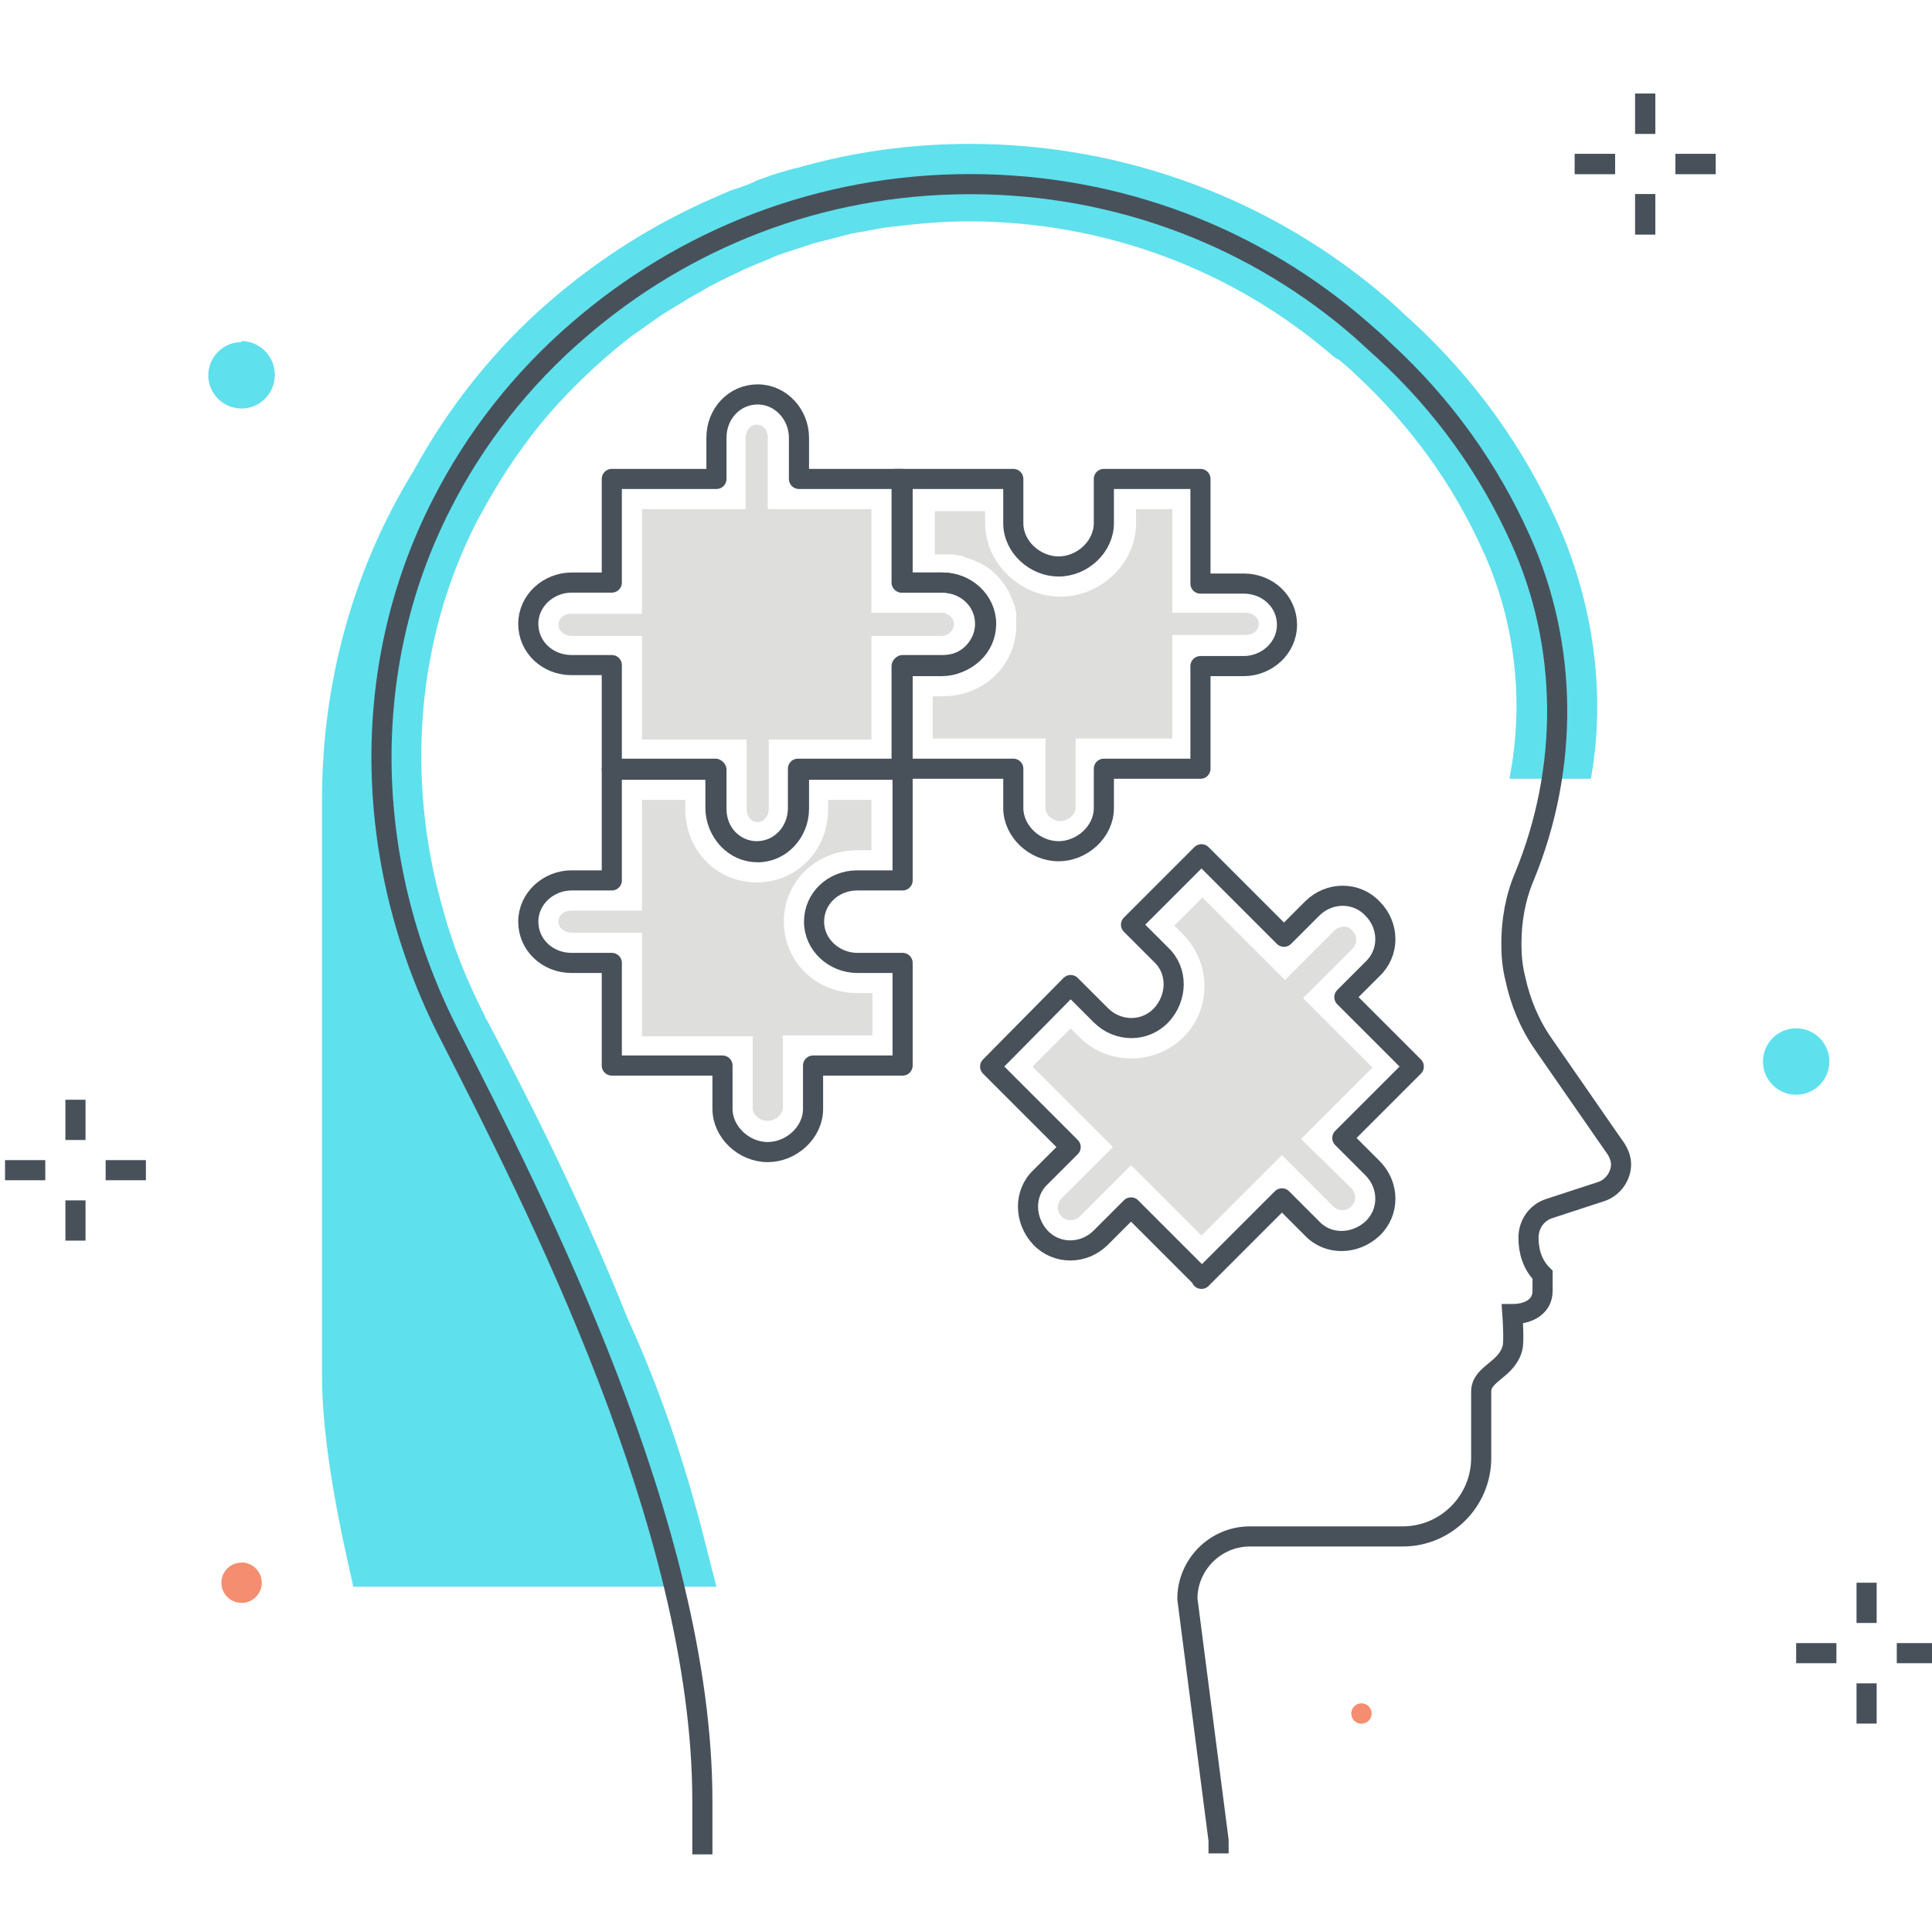 <?xml version="1.0" encoding="utf-8"?>
<!-- Generator: Adobe Illustrator 24.1.3, SVG Export Plug-In . SVG Version: 6.00 Build 0)  -->
<svg version="1.1" id="Layer_1" xmlns="http://www.w3.org/2000/svg" xmlns:xlink="http://www.w3.org/1999/xlink" x="0px" y="0px"
	 viewBox="0 0 192 191.6" style="enable-background:new 0 0 192 191.6;" xml:space="preserve">
<style type="text/css">
	.st0{fill:#F58E70;}
	.st1{fill:#2B2B2B;}
	.st2{fill:none;stroke:#48515A;stroke-width:2;stroke-linecap:round;stroke-linejoin:round;stroke-miterlimit:10;}
	.st3{fill:#DEDEDD;}
	.st4{fill:#5FE0ED;}
	.st5{fill:none;stroke:#48515A;stroke-width:2;stroke-miterlimit:10;}
</style>
<desc>
	Color line, employee, salary illustration, icon, background and graphics. The illustration is colorful, flat, vector, pixel perfect, suitable for web and print. Linear stokes and fills.
	</desc>
<g>
	<circle class="st0" cx="135.3" cy="170.3" r="1"/>
	<path class="st0" d="M24,155.3c1.1,0,2,0.9,2,2s-0.9,2-2,2"/>
	<circle class="st0" cx="135.3" cy="170.3" r="1"/>
	<circle class="st0" cx="24" cy="157.3" r="2"/>
	<g>
		<g>
			<g>
				<g>
					<path class="st1" d="M146.2,133.8C146.2,133.8,146.2,133.8,146.2,133.8C146.2,133.8,146.2,133.8,146.2,133.8z"/>
				</g>
			</g>
		</g>
	</g>
	<g>
		<g>
			<path class="st2" d="M60.8,57.9h-4c-2.3,0-4.3,1.8-4.3,4.1s1.9,4.1,4.3,4.1h4v10.3h10.3v3.9c0,2.3,1.8,4.3,4.1,4.3
				c2.3,0,4.1-1.9,4.1-4.3v-3.9h10.3V66.2h4c2.3,0,4.3-1.9,4.3-4.2V62c0-2.3-1.9-4.1-4.3-4.1h-4V47.6H79.4v-4.1
				c0-2.3-1.8-4.3-4.1-4.3s-4.1,1.9-4.1,4.3v4.1H60.8V57.9z"/>
			<path class="st2" d="M89.7,47.6v10.3h4c2.3,0,4.3,1.8,4.3,4.1c0,2.3-1.9,4.1-4.3,4.1h-4v10.3h11v3.9c0,2.3,2.1,4.3,4.5,4.3
				c2.3,0,4.5-1.9,4.5-4.3v-3.9h9.6V66.2h4.3c2.3,0,4.3-1.8,4.3-4.1c0-2.3-1.9-4.1-4.3-4.1h-4.3V47.6h-9.6V52c0,2.3-2.1,4.3-4.5,4.3
				c-2.3,0-4.5-1.9-4.5-4.3v-4.4H89"/>
			<path class="st2" d="M89.7,105.9V95.7h-4.5c-2.3,0-4.3-1.8-4.3-4.1s1.9-4.1,4.3-4.1h4.5v-11H79.4v3.9c0,2.3-1.8,4.3-4.1,4.3
				c-2.3,0-4.1-1.9-4.1-4.3v-3.9H60.8v11h-4c-2.3,0-4.3,1.8-4.3,4.1c0,2.3,1.9,4.1,4.3,4.1h4v10.2l11,0v4.3c0,2.3,2.1,4.3,4.5,4.3
				c2.3,0,4.5-1.9,4.5-4.3v-4.3L89.7,105.9z"/>
			<path class="st2" d="M106.4,97.9l3,3c1.7,1.7,4.4,1.7,6,0s1.7-4.4,0-6l-3-3l7-7l0.2,0.2l8,8l2.8-2.8c1.7-1.7,4.4-1.7,6,0
				c1.7,1.7,1.7,4.4,0,6l-2.8,2.8l6.9,6.9l-7.1,7.1l3,3c1.7,1.7,1.7,4.4,0,6s-4.4,1.7-6,0l-3-3l-8,8l0-0.1l-7-7l-3,3
				c-1.7,1.7-4.4,1.7-6,0s-1.7-4.4,0-6l3-3l-8-8L106.4,97.9z"/>
		</g>
	</g>
	<g>
		<path class="st3" d="M56.8,63.2c-0.6,0-1.3-0.4-1.3-1.1s0.6-1.1,1.3-1.1h7V50.6h10.3v-7.1c0-0.6,0.4-1.3,1.1-1.3s1.1,0.6,1.1,1.3
			v7.1h10.3v10.3h7l0,0c0.2,0,0.3,0,0.4,0.1l0,0c0.4,0.1,0.8,0.5,0.8,1c0,0,0,0,0,0c0,0.7-0.6,1.2-1.2,1.2h-7v10.3H76.4v6.9
			c0,0.6-0.4,1.3-1.1,1.3s-1.1-0.6-1.1-1.3v-6.9H63.8V63.2H56.8z M86.7,84.5h-1.5c-4.1,0-7.3,3.1-7.3,7.1s3.2,7.1,7.3,7.1h1.5v4.2
			l-8.9,0v7.2c0,0.6-0.7,1.3-1.5,1.3s-1.5-0.6-1.5-1.3V103l-11,0V92.7h-7c-0.6,0-1.3-0.4-1.3-1.1s0.6-1.1,1.3-1.1h7v-11h4.3v0.9
			c0,4.1,3.1,7.3,7.1,7.3s7.1-3.2,7.1-7.3v-0.9h4.3V84.5z M92.7,73.5v-4.3h1c4.1,0,7.3-3.1,7.3-7.1c0,0,0,0,0,0l0-0.1h0
			c0-0.1,0-0.2,0-0.3c0-0.1,0-0.3,0-0.4c0-0.1,0-0.1,0-0.2c0-0.2,0-0.3-0.1-0.5c0,0,0-0.1,0-0.1c0-0.2-0.1-0.4-0.2-0.6c0,0,0,0,0,0
			c-0.6-1.8-1.8-3.2-3.4-4c0,0,0,0-0.1,0c-0.2-0.1-0.4-0.2-0.6-0.3c0,0-0.1,0-0.1,0c-0.2-0.1-0.3-0.1-0.5-0.2c-0.1,0-0.2,0-0.2-0.1
			c-0.1,0-0.3-0.1-0.5-0.1c-0.1,0-0.3,0-0.4-0.1c-0.1,0-0.2,0-0.3,0c-0.2,0-0.5,0-0.7,0h0h-1v-4.3h5V52c0,3.9,3.4,7.3,7.5,7.3
			c4,0,7.5-3.3,7.5-7.3v-1.4h3.6v10.3h7.3c0.6,0,1.3,0.4,1.3,1.1s-0.6,1.1-1.3,1.1h-7.3v10.3h-9.6v6.9c0,0.6-0.7,1.3-1.5,1.3
			s-1.5-0.6-1.5-1.3v-6.9H92.7z"/>
		<path class="st3" d="M134.3,118.1c0.5,0.5,0.5,1.3,0,1.8c-0.5,0.5-1.3,0.5-1.8,0l-5.1-5.1l-8,8l-7-7l-5.1,5.1
			c-0.5,0.5-1.3,0.5-1.8,0c-0.5-0.5-0.5-1.3,0-1.8l5.1-5.1l-8-8l3.8-3.8l0.9,0.9c2.8,2.8,7.4,2.8,10.3,0c1.4-1.4,2.1-3.2,2.1-5.1
			c0-1.9-0.8-3.8-2.1-5.1l-0.9-0.9l2.8-2.8l8.2,8.2l4.9-4.9c0.3-0.3,0.7-0.4,0.9-0.4s0.6,0,0.9,0.4c0.5,0.5,0.5,1.3,0,1.8l-4.9,4.9
			l6.9,6.9l-7.1,7.1L134.3,118.1z"/>
	</g>
	<path class="st4" d="M24,33.9c1.8,0,3.3,1.5,3.3,3.3c0,1.8-1.5,3.3-3.3,3.3"/>
	<g>
		<g>
			<line class="st5" x1="163.5" y1="9.3" x2="163.5" y2="13.3"/>
			<line class="st5" x1="163.5" y1="19.3" x2="163.5" y2="23.3"/>
		</g>
		<g>
			<line class="st5" x1="170.5" y1="16.3" x2="166.5" y2="16.3"/>
			<line class="st5" x1="160.5" y1="16.3" x2="156.5" y2="16.3"/>
		</g>
	</g>
	<g>
		<path class="st4" d="M154.8,52c-3.4-7.6-8.3-14.4-14.5-20.1c-0.8-0.7-1.5-1.4-2.3-2.1c-11.5-10-26.3-15.5-41.6-15.5
			c-5.9,0-11.7,0.8-17.2,2.4c0,0-0.1,0-0.1,0c-1.1,0.3-2.2,0.6-3.2,1c-0.3,0.1-0.7,0.2-1,0.4c-0.7,0.3-1.5,0.6-2.2,0.8
			c-1,0.4-2,0.9-3,1.3c-0.2,0.1-0.4,0.2-0.6,0.3c-5.1,2.4-10,5.6-14.3,9.3c-5.6,4.8-10.2,10.6-13.7,17C35.2,56.4,32,67.6,32,79.5
			v57.2c0,8.8,3,20.1,3.1,21h36.1l-1.2-4.7c-1.9-7.5-4.4-14.9-7.6-21.9l0,0c-4.8-12-10.2-22.5-14-29.7c-0.1-0.1-0.2-0.3-0.2-0.4
			c-1.8-3.5-3.2-7-4.2-10.7c-3.7-13-2.6-26.8,3.4-38.5c1.3-2.4,2.7-4.8,4.3-7c2.4-3.4,5.2-6.4,8.4-9.2c0.9-0.8,1.9-1.6,2.8-2.3
			c0.2-0.1,0.4-0.3,0.6-0.4c1-0.7,1.9-1.4,2.9-2c0.2-0.1,0.3-0.2,0.5-0.3c1-0.6,1.9-1.2,2.9-1.7c0.1-0.1,0.2-0.1,0.3-0.2
			c1.1-0.6,2.1-1.1,3.2-1.6c0.2-0.1,0.4-0.2,0.6-0.3c1.1-0.5,2.2-0.9,3.3-1.4c0.1,0,0.2-0.1,0.3-0.1c1.1-0.4,2.2-0.7,3.3-1.1
			c0.1,0,0.3-0.1,0.4-0.1c1.2-0.3,2.3-0.6,3.5-0.9c0.2,0,0.4-0.1,0.6-0.1c1.2-0.2,2.4-0.5,3.7-0.6c2.4-0.3,4.9-0.5,7.3-0.5
			c13.4,0,26.3,4.8,36.3,13.5c0.1,0,0.1,0.1,0.2,0.1l0,0c0,0,0,0,0.1,0.1c0,0,0,0,0,0c0,0,0,0,0,0c0,0,0,0,0,0c0,0,0,0,0,0
			c0,0,0,0,0.1,0c0,0,0,0,0,0c0.6,0.5,1.2,1,1.7,1.5c5.4,5,9.7,10.9,12.7,17.6c3.2,7,4.1,15,2.6,22.6h8.1
			C159.6,69.1,158.4,60.1,154.8,52z"/>
		<path class="st5" d="M69.8,184.3V179c0-27.3-16.8-59.8-25.1-76.1c-8.5-16.5-9.3-36.2-0.8-52.8c3.3-6.5,7.9-12.4,13.6-17.3
			c10.4-9,23.9-14.5,38.9-14.5h0c15,0,28.6,5.5,38.9,14.5c0.8,0.7,1.5,1.3,2.2,2c-0.7-0.6-1.4-1.3-2.1-1.9c0.7,0.6,1.4,1.2,2.1,1.9
			c6,5.5,10.5,11.9,13.6,18.8c4.8,10.6,4.8,22.8,0.4,33.5c-0.9,2.1-1.3,4.4-1.3,6.7c0,1.2,0.1,2.3,0.4,3.5c0.5,2.3,1.4,4.5,2.8,6.5
			l7,10.1c0.4,0.5,0.7,1.2,0.7,1.8c0,1.2-0.8,2.3-1.9,2.7l-5.2,1.7c-1.3,0.4-2.1,1.6-2.1,2.9c0,1.4,0.4,2.7,1.4,3.7v1.6
			c0,1.5-1.3,2.3-3,2.3c0,0,0.2,2.8,0,3.4c-0.6,2.2-3.1,2.5-3.1,4.3c0,1.3,0,4.6,0,6.6c0,4.3-3.5,7.8-7.8,7.8h-15.2
			c-3.4,0-6.2,2.8-6.2,6.2l3.1,24v1.3"/>
	</g>
	<g>
		<g>
			<line class="st5" x1="185.5" y1="157.3" x2="185.5" y2="161.3"/>
			<line class="st5" x1="185.5" y1="167.3" x2="185.5" y2="171.3"/>
		</g>
		<g>
			<line class="st5" x1="192.5" y1="164.3" x2="188.5" y2="164.3"/>
			<line class="st5" x1="182.5" y1="164.3" x2="178.5" y2="164.3"/>
		</g>
	</g>
	<g>
		<g>
			<line class="st5" x1="7.5" y1="109.3" x2="7.5" y2="113.3"/>
			<line class="st5" x1="7.5" y1="119.3" x2="7.5" y2="123.3"/>
		</g>
		<g>
			<line class="st5" x1="14.5" y1="116.3" x2="10.5" y2="116.3"/>
			<line class="st5" x1="4.5" y1="116.3" x2="0.5" y2="116.3"/>
		</g>
	</g>
	<g>
		<g>
			<line class="st5" x1="163.5" y1="9.3" x2="163.5" y2="13.3"/>
			<line class="st5" x1="163.5" y1="19.3" x2="163.5" y2="23.3"/>
		</g>
		<g>
			<line class="st5" x1="170.5" y1="16.3" x2="166.5" y2="16.3"/>
			<line class="st5" x1="160.5" y1="16.3" x2="156.5" y2="16.3"/>
		</g>
	</g>
	<circle class="st4" cx="178.5" cy="105.5" r="3.3"/>
	<circle class="st4" cx="24" cy="37.3" r="3.3"/>
</g>
</svg>
